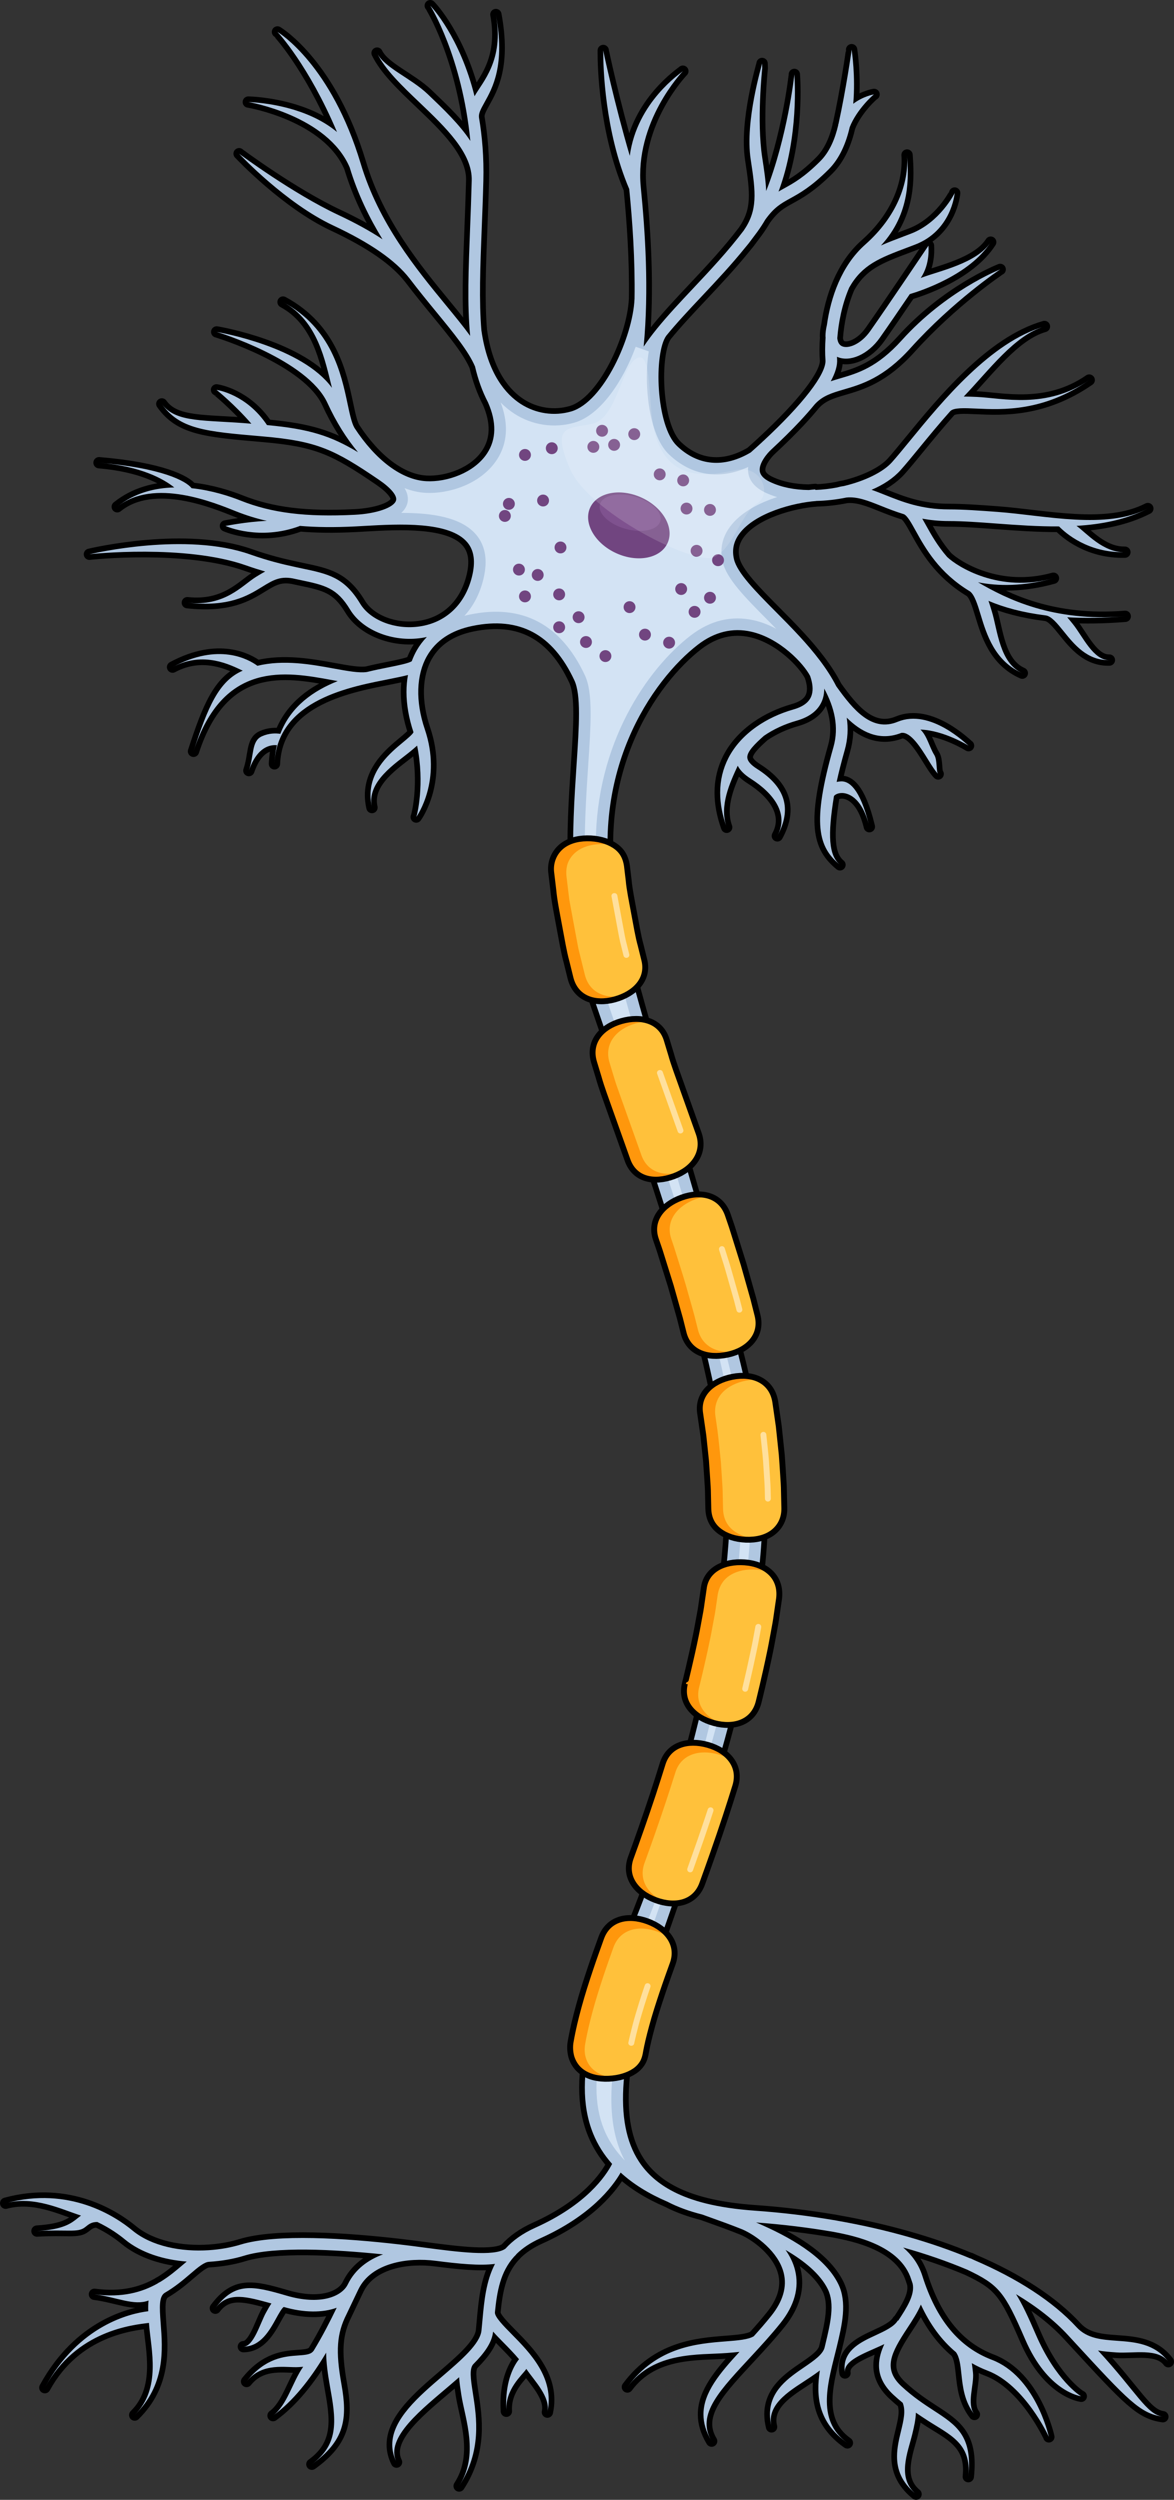 <?xml version="1.0" encoding="utf-8"?>
<!-- Generator: Adobe Illustrator 16.0.0, SVG Export Plug-In . SVG Version: 6.00 Build 0)  -->
<!DOCTYPE svg PUBLIC "-//W3C//DTD SVG 1.1//EN" "http://www.w3.org/Graphics/SVG/1.1/DTD/svg11.dtd">
<svg version="1.1" id="Layer_1" xmlns="http://www.w3.org/2000/svg" xmlns:xlink="http://www.w3.org/1999/xlink" x="0px" y="0px"
	 width="259.553px" height="552.5px" viewBox="0 0 259.553 552.5" enable-background="new 0 0 259.553 552.5" xml:space="preserve">
<rect x="0" y="0" width="259.553" height="552.5" fill="#333333" stroke="none"/>
<g>
	<g>
		
			<path fill="none" stroke="#000000" stroke-width="2.5" stroke-linecap="round" stroke-linejoin="round" stroke-miterlimit="10" d="
			M197.523,529.281c0.697,0.646,1.379,1.232,2.045,1.773c0.711,1.732,0.213,3.84-0.375,6.27c-0.416,1.723-0.875,3.621-0.875,5.576
			c0,2.777,0.924,5.67,4.209,8.35l0,0c-4.34-3.541-1.795-9.318-0.826-13.32c0.375-1.555,0.746-3.141,0.785-4.695
			c0.887,0.615,1.738,1.17,2.549,1.697c4.854,3.158,9.852,5.031,9.041,12.451l0,0c0.982-9.006-2.633-11.357-7.635-14.611
			c-2.137-1.393-4.561-2.971-7.166-5.383c-4.139-3.838-2.279-7.393,1.279-12.791c1.133-1.719,2.283-3.473,3.037-5.252
			c2.029,4.402,4.602,7.889,7.746,10.516c0.816,1.111,1.002,2.836,1.215,4.836c0.301,2.834,0.641,6.045,2.875,8.938l0,0
			c-1.789-2.316-0.035-6.594-0.311-9.207c-0.078-0.73-0.158-1.443-0.266-2.137c1.111,0.633,2.273,1.193,3.502,1.66
			c8.256,3.148,13.508,14.514,13.533,14.635l0,0c-0.119-0.545-3.053-13.398-12.617-17.041c-7.262-2.768-12.281-8.826-15.344-18.521
			c-0.828-2.625-2.363-4.678-4.25-6.297c5.057,1.42,9.807,3.066,14.18,4.912c7.004,3.322,8.279,4.918,12.797,15.389
			c4.961,11.5,12.104,12.547,12.404,12.586l0,0c-0.244-0.037-5.707-3.566-10.037-13.605c-1.73-4.012-3.049-6.826-4.393-8.967
			c4.604,2.758,8.492,5.799,11.5,9.061l0,0l0,0c0.002,0.004,0.004,0.004,0.006,0.006l1.5,1.627
			c11.693,12.693,14.471,15.709,19.465,16.391l0,0c-3.65-0.498-5.82-5.428-14.344-14.641c1.34,0.238,2.709,0.338,4.061,0.434
			c3.813,0.273,9.168-1.037,11.488,2.057l0,0c-3.027-4.035-7.426-4.35-11.305-4.627c-3.422-0.246-6.652-0.477-8.977-2.996l0,0
			c-5.266-5.709-13.082-10.75-22.664-14.854c-0.26-0.125-0.525-0.252-0.801-0.381l-0.016,0.035
			c-8.582-3.588-18.535-6.428-29.332-8.326c-0.285-0.055-0.559-0.107-0.811-0.154l-0.002,0.01c-5.633-0.961-11.486-1.67-17.49-2.092
			c-4.09-0.291-7.691-0.818-10.844-1.6c-0.012-0.006-0.025-0.01-0.037-0.014l-0.002,0.004c-2.686-0.668-5.041-1.525-7.094-2.572
			l0.004-0.01c-0.037-0.016-0.072-0.033-0.111-0.049c-3.285-1.697-5.789-3.893-7.582-6.637c-5.633-8.611-4.492-23.182,3.584-45.848
			c13.508-37.902,27.523-80.898,22.836-111.494c-2.645-17.254-10.744-44.838-18.576-71.516
			c-5.455-18.578-10.607-36.125-13.162-47.813c-6.57-30.041,8.449-50.939,18.357-58.553c3.701-2.844,7.676-3.813,11.813-2.879
			c6.385,1.439,11.613,7.063,13.02,9.785c0.529,1.518,0.721,2.975,0.357,4.186c-0.459,1.521-1.783,2.574-4.049,3.219
			c-3.057,0.869-5.816,2.18-8.156,3.82l0,0c-0.002,0.002-0.004,0.004-0.008,0.006c-2.705,1.9-4.846,4.246-6.205,6.891
			c-1.221,2.379-1.83,4.945-1.83,7.678c0,2.422,0.48,4.979,1.439,7.652l0,0c-1.709-4.756,0.738-9.906,2.445-13.611
			c0.518,1.021,1.467,1.973,2.889,2.875c5.174,3.287,8.482,7.822,5.869,12.635l0,0c3.25-5.982,1.783-10.828-4.488-14.811
			c-1.369-0.871-2.094-1.701-2.154-2.465c-0.127-1.328,1.74-3.133,3.672-4.846c2.07-1.428,4.518-2.574,7.232-3.344
			c3.135-0.891,5.09-2.559,5.813-4.955c0.207-0.691,0.293-1.408,0.289-2.135c2.24,4.131,3.303,8.465,2.045,12.895
			c-4.844,17.045-3.316,22.146,1.439,26.057l0,0c-2.523-2.074-2.732-6.563-1.338-15.164l0,0c0.041-0.172,0.648-0.713,1.764-0.713
			c1.004-0.002,4.406,0.531,6.068,7.447l0,0c-2.137-8.904-4.715-10.064-6.223-10.023c-0.352,0.008-0.686,0.061-1.01,0.127
			c0.439-2.047,1.025-4.371,1.779-7.025c0.697-2.457,0.797-4.85,0.453-7.178c3.055,3.031,7.09,5.324,12.066,3.361
			c2.074-0.291,4.291,3.275,5.914,5.895c0.822,1.328,1.535,2.475,2.234,3.193l0,0c-0.504-0.518-0.141-3.033-0.854-4.184
			c-1.119-1.803-1.57-4.197-3.063-5.633c5.217,0.176,10.566,3.52,10.633,3.561l0,0c-0.395-0.25-8.389-8.303-15.66-5.289
			c-5.686,2.361-9.83-2.568-13.586-7.844c-2-3.924-4.979-7.613-8.135-11.043l-0.004-0.002l0,0c-1.775-1.928-3.604-3.771-5.346-5.525
			c-4.34-4.375-8.441-8.506-9.135-11.525c-0.473-2.061-0.084-3.895,1.188-5.615c3.436-4.652,12.041-6.875,16.984-7.234v-0.014
			c2.205-0.051,4.479-0.297,6.689-0.756c2.402-0.244,4.768,0.689,7.646,1.842c1.516,0.609,3.193,1.27,5.08,1.848
			c0.76,0.348,1.621,1.898,2.617,3.697c2.107,3.801,5.131,9.248,11.996,13.369c1.008,0.779,1.66,2.896,2.344,5.15
			c1.307,4.311,3.096,10.217,9.209,12.916l0,0c-5.031-2.221-5.451-9.406-6.742-13.664c-0.246-0.813-0.484-1.592-0.738-2.324
			c3.404,1.451,7.551,2.584,12.611,3.215v0.004c1.277,0.117,2.621,1.785,4.047,3.551c2.322,2.881,5.213,6.465,10.074,6.32l0,0
			c-3.582,0.107-5.9-5.252-8.068-7.939c-0.42-0.52-0.834-1.029-1.252-1.514c3.809,0.207,8.051,0.162,12.822-0.217l0,0
			c-16.039,1.271-26.15-3.807-32.553-7.523c4.357,0.869,10.039,0.953,16.682-0.898l0,0c-12.004,3.346-21.248-2.537-23.508-4.703
			c-2.168-2.486-3.557-4.984-4.668-6.99c-0.291-0.525-0.563-1.012-0.828-1.471c1.781,0.322,3.719,0.533,5.883,0.533
			c3.18,0,6.746,0.266,10.521,0.545c4.463,0.33,9.164,0.672,13.836,0.637c1.416,1.455,6.41,5.889,14.563,5.693l0,0
			c-4.881,0.117-8.551-4.289-10.705-5.816c5.568-0.334,10.986-1.373,15.775-3.828l0,0c-9.232,4.732-22.557,1.537-33.277,0.74
			c-3.824-0.281-7.438-0.549-10.713-0.549c-6.115,0-10.33-1.686-14.051-3.174c-1.045-0.418-2.051-0.818-3.041-1.158
			c2.533-1.072,4.77-2.516,6.424-4.361c1.16-1.297,2.518-2.955,4.09-4.873c2.018-2.465,4.338-5.295,6.883-8.148v0.002
			c0.744-0.801,3.076-0.695,5.777-0.572c5.91,0.266,14.84,0.67,24.945-6.305l0,0c-9.391,6.482-19.266,3.98-24.828,3.729
			c-1.063-0.047-2.025-0.086-2.912-0.082c5.557-5.789,11.244-13.602,17.844-15.49l0,0c-11.805,3.377-22.576,16.529-29.703,25.232
			c-1.555,1.896-2.895,3.533-4.018,4.789c-1.934,2.158-5.967,4.145-10.609,5.242c-0.469,0.063-0.943,0.158-1.428,0.295l0.004,0.008
			c-1.6,0.309-3.25,0.508-4.896,0.566l-0.01-0.123c-0.473,0.033-0.959,0.084-1.451,0.141c-3.074-0.037-6.072-0.584-8.621-1.818
			c-1.332-0.646-2.074-1.434-2.205-2.334c-0.26-1.816,1.719-4.057,2.506-4.773h0.002v-0.002c2.32-2.156,4.453-4.252,6.293-6.215
			c1.258-1.344,2.361-2.602,3.332-3.787c1.746-1.924,3.805-2.525,6.412-3.289c3.945-1.152,8.854-2.588,14.777-9.16
			c9.348-10.375,19.715-17.338,19.828-17.383l0,0c-0.484,0.191-11.975,4.814-21.744,15.656c-5.434,6.029-9.764,7.295-13.586,8.412
			c-0.723,0.211-1.434,0.422-2.133,0.658c1.041-1.916,1.506-3.539,1.406-4.891c-0.012-0.166-0.018-0.355-0.025-0.533
			c0.006,0.002,0.016,0.01,0.023,0.012c2.797,1.279,6.855-0.529,9.439-4.203c1.707-2.422,4.254-6.146,6.635-9.652
			c2.422-0.715,13.23-4.232,17.891-11.488l0,0c-3.035,4.723-11.492,6.381-15.473,7.924c2.178-3.219,1.678-7.094,1.715-7.15l0,0
			c-0.088,0.131-8.848,13.16-12.875,18.885c-2.041,2.898-4.838,3.992-6.262,3.342c-0.594-0.273-0.936-0.895-1.025-1.775
			c0.254-3.359,1.01-7.41,2.635-11.186c2.881-5.074,6.664-6.514,12.893-8.863l1.654-0.627c7.967-3.049,8.744-11.068,8.773-11.408
			l0,0c-0.006,0.066-3.221,6.523-9.695,8.998l-1.645,0.625c-1.793,0.678-3.439,1.303-4.963,1.984
			c6.65-7.168,6.09-15.418,5.775-20.006l0,0c0.43,6.254-2.268,13.619-9.23,19.783c-5.305,4.699-7.65,11.77-8.492,17.789
			c-0.221,0.928-0.318,1.742-0.318,2.451c0,0.123,0.02,0.225,0.025,0.34c-0.133,1.867-0.129,3.568-0.025,4.949
			c0.244,3.08-5.094,9.887-13.738,17.904l-0.006-0.008c-0.061,0.055-0.193,0.18-0.367,0.354c-0.779,0.719-1.584,1.445-2.416,2.182
			c-5.904,3.496-11.699,2.984-16.316-1.447c-4.723-4.535-5.107-20.537-2.354-24.354c2.303-2.83,5.02-5.717,7.805-8.676
			c3.275-3.48,6.635-7.057,9.738-10.914v0.002c0.498-0.578,0.93-1.141,1.334-1.697c0.42-0.549,0.838-1.102,1.246-1.664
			c0.637-0.877,1.223-1.783,1.768-2.711c1.973-2.746,3.455-3.566,5.5-4.695c2.082-1.148,4.672-2.576,8.5-6.404
			c2.43-2.43,3.854-5.803,4.662-9.324c1.529-3.924,5.213-7.227,5.391-7.256l0,0c-0.15,0.025-2.434,0.424-4.605,2.078
			c0.52-6.133-0.295-11.553-0.359-11.965l0,0c0.02,0.123-1.258,8.947-2.896,16.385c-0.023,0.066-0.055,0.125-0.078,0.193l0.033,0.01
			c-0.707,3.102-1.928,6.014-3.971,8.057c-3.57,3.57-5.881,4.844-7.92,5.969c-0.455,0.25-0.896,0.494-1.33,0.754
			c4.559-12.143,3.555-25.213,3.498-25.9l0,0c0.012,0.166-1.525,13.877-6.23,25.777c-0.082-2.221-0.445-4.615-0.871-7.389
			c-1.248-8.113-0.006-19.648,0.008-19.766l-0.037-1.039c-0.053,0.486-3.82,12.744-2.52,21.197
			c1.148,7.473,1.557,11.225-1.537,15.729c-3.455,4.566-7.383,8.752-11.199,12.807c-2.836,3.014-5.604,5.955-7.973,8.875
			l-0.002-0.004c-0.008,0.01-0.016,0.023-0.023,0.035c-1.066,1.316-2.055,2.625-2.928,3.939c1.191-12.697,0.326-25.494-0.639-35.258
			c-1.418-14.438,9.201-25.508,9.307-25.615l0,0c-0.396,0.406-10.143,6.793-11.736,18.709c-3.439-11.686-5.871-23.145-5.867-23.285
			l0,0c0,0.055-0.002,0.225-0.002,0.492c0,2.879,0.287,17.318,5.752,30.141c0.684,6.969,1.311,15.473,1.168,24.346l-0.008-0.002
			c-0.373,8.305-6.793,22.723-14.004,24.811c-3.771,1.09-7.84,0.48-11.164-1.666c-3.197-2.066-7.297-6.553-8.668-16.188h-0.004
			c-0.559-6.564-0.268-14.096,0.066-22.643c0.131-3.352,0.268-6.816,0.359-10.445c0.133-5.225-0.264-9.9-0.973-14.053
			c-0.096-0.889,0.357-1.766,1.199-3.277c1.836-3.291,4.609-8.262,2.545-19.461l0,0c1.867,10.133-2.971,14.928-4.719,18.063
			C101.666,8.195,95.482,1.625,95.121,1.25l0,0c0.102,0.104,7.039,11.207,8.865,29.896c-2.387-3.619-5.934-7.008-9.416-10.33
			c-3.756-3.582-9.619-5.836-11.205-9.084l0,0c1.789,3.666,5.498,7.203,9.426,10.949c5.754,5.49,11.682,11.148,11.5,17.227v0.02
			c-0.092,3.609-0.227,7.066-0.357,10.406c-0.352,9.037-0.662,16.965,0.01,23.898c-1.553-2.131-3.414-4.398-5.414-6.832
			c-6.605-8.039-14.824-18.043-18.787-31.248C73.229,14.439,61.824,7.35,61.342,7.057l0,0c0.094,0.057,6.924,7.35,13.162,22.119
			c-2.496-2.072-5.652-3.721-9.404-4.877c-5.367-1.652-10.012-1.738-10.207-1.742l0,0c0.176,0.002,17.52,2.969,22.414,14.436
			c1.783,5.906,4.361,11.166,7.26,15.896c-2.746-1.82-6.006-3.611-9.809-5.395c-9.963-4.67-21.799-13.422-21.896-13.527l0,0
			c0.418,0.445,10.387,10.979,20.803,15.863c8.215,3.85,13.734,7.678,16.871,11.699h0.002c2.043,2.684,4.086,5.18,6,7.508
			c3.785,4.607,7.051,8.594,8.482,11.961c0.658,2.836,1.588,5.475,2.869,7.924c1.92,4.375,1.852,8.172-0.211,11.297
			c-2.861,4.34-8.916,6.371-13.418,6.135c-5.49-0.289-11.26-4.676-15.92-11.818l0.006-0.004c-0.611-1.055-1.025-3.014-1.506-5.277
			c-1.408-6.658-3.537-16.723-14.266-22.496l0,0c7.793,4.193,9.318,13.107,10.818,18.965c-6.592-9.057-24.658-12.225-25.484-12.363
			l0,0c0.205,0.035,20.096,6.121,24.486,15.701c1.934,4.215,4.238,7.883,6.76,10.891c-6-3.605-10.715-5.143-20.125-6.002
			c-4.551-6.791-10.887-7.744-11.162-7.783l0,0c0.051,0.008,4,3.203,7.707,7.48c-10.172-0.898-16.766-0.09-19.801-4.379l0,0
			c3.965,5.604,9.646,6.094,22.092,7.166l0.33,0.029c11.896,1.027,15.705,2.848,25.604,9.588c2.648,1.803,4.057,3.514,3.76,4.555
			c-0.441,1.57-4.355,2.93-9.107,3.166c0,0-0.006,0-0.008,0c-10.809,0.545-18.359-0.391-25.242-3.131
			c-2.352-0.939-6.336-2.271-10.844-2.744c-1.211-1.58-6.57-4.473-20.465-5.631l0,0c9.24,0.768,14.225,3.541,16.637,5.467
			c-4.303,0.092-8.785,1.195-12.611,4.275l0,0c8.113-6.535,21.602-0.854,26.33,1.025c2.168,0.865,4.393,1.555,6.744,2.088
			c-4.717,0.203-9.107,1.137-9.154,1.117l0,0c0.305,0.135,7.588,3.297,16.4,0.029l-0.016-0.045c3.678,0.32,7.729,0.357,12.352,0.125
			c0.652-0.033,1.346-0.072,2.068-0.115c7.484-0.422,18.793-1.063,22.703,3.664c1.494,1.805,1.818,4.291,0.99,7.602
			c-1.52,6.084-5.713,10.074-11.506,10.945c-5.398,0.814-10.957-1.305-13.219-5.043c-3.518-5.813-7.041-6.551-12.881-7.775
			c-0.232-0.049-0.477-0.102-0.717-0.152c-0.303-0.076-0.592-0.139-0.877-0.191c-2.676-0.576-5.883-1.344-9.832-2.742
			c-14.162-5.01-34.67-0.244-35.535-0.041l0,0c0.205-0.049,21.234-2.283,34.674,2.473c1.502,0.531,2.885,0.967,4.186,1.344
			c-0.684,0.355-1.342,0.762-2.01,1.17c-3.088,1.902-6.863,6.619-15.205,5.717l0,0c9.219,0.996,13.287-1.508,16.557-3.52
			c2.455-1.512,4.102-2.51,7.338-1.723c0.303,0.064,0.605,0.127,0.893,0.188c5.676,1.191,8.268,1.736,11.205,6.588
			c2.777,4.59,9.426,7.223,15.809,6.26c0.391-0.059,0.773-0.133,1.15-0.215c-0.852,0.883-1.598,1.859-2.215,2.934
			c-0.438,0.766-0.807,1.574-1.119,2.416c-0.582,0.441-3.098,0.947-5.137,1.355c-1.426,0.285-3.059,0.615-4.789,1.037
			c-1.697,0.258-4.299-0.221-7.311-0.771c-4.928-0.9-11.043-2.018-16.891-0.602c-1.963-1.451-8.545-5.188-18.754,0.295l0,0
			c6.879-3.693,12.955-0.393,15.514,0.781c-5.307,2.289-7.693,8.021-10.885,17.826l0,0c6.563-20.156,20.426-17.617,30.551-15.764
			c0.455,0.084,0.896,0.162,1.336,0.242c-5.287,2.102-10.365,5.551-12.689,11.658c-1.014-0.154-2.498-0.168-4.072,0.541
			c-2.344,1.051-1.699,4.164-2.887,7.584l0,0c0.938-2.701,2.252-4.455,3.904-5.215c0.863-0.396,1.678-0.453,2.297-0.408
			c-0.293,1.277-0.482,2.648-0.543,4.133l0,0c0.588-14.393,17.287-17.117,25.727-18.809c1.523-0.307,2.775-0.559,3.791-0.832
			c-0.217,1.199-0.328,2.449-0.328,3.746c0,2.807,0.518,5.814,1.551,8.906c-0.18,0.455-1.408,1.477-2.318,2.23
			c-2.781,2.309-7.188,5.965-7.188,11.68c0,0.865,0.102,1.779,0.324,2.74l0,0c-1.336-5.76,5.414-9.867,8.508-12.434
			c0.529-0.439,1.029-0.854,1.473-1.258c1.742,8.416-0.014,15.533-0.197,15.789l0,0l0,0c0.234-0.324,5.715-8.15,1.893-19.41
			c-2.08-6.125-1.904-12.021,0.477-16.178c1.98-3.453,5.365-5.695,10.057-6.654c10.391-2.133,17.76,1.791,22.529,12
			c1.51,3.234,1.063,10.033,0.494,18.645c-0.941,14.291-2.232,33.865,4.359,53.162c1.234,3.619,2.607,7.559,4.066,11.742
			c10.689,30.658,26.838,77.025,25.338,104.439c-1.623,29.617-12.891,67.76-22.674,90.666c-5.643,13.213-12.664,29.654-7.418,42.58
			c0.984,2.424,2.385,4.656,4.189,6.686c-1.391,2.697-5.686,9.031-16.955,14.092c-2.889,1.297-5.023,2.867-6.615,4.629
			c-2.459,1.807-10.621,0.732-17.879-0.225c-1.908-0.252-3.83-0.506-5.711-0.719c-11.568-1.324-27.025-2.391-34.961,0.045
			c-2.105,0.648-4.482,1.07-6.941,1.238v-0.004c-0.027,0-0.053,0.01-0.082,0.01c-6.061,0.396-12.621-0.809-16.916-4.361
			c-3.729-3.088-13.924-9.852-28.018-6.021l0,0c6.256-1.701,12.346,1.363,16.658,2.73c-0.256,0.186-0.5,0.377-0.738,0.57
			c-1.383,1.115-3.104,2.502-8.998,2.855l0,0c6.719-0.402,9.037,0.426,10.617-0.85c0.934-0.752,1.441-1.148,2.73-1.158
			c2.766,1.307,4.842,2.813,6.105,3.857c3.604,2.982,8.584,4.492,13.654,4.893c-0.297,0.248-0.6,0.504-0.914,0.771
			c-1.385,1.184-2.959,2.518-4.875,3.688c-0.264,0.125-0.502,0.264-0.719,0.418c-3.346,1.873-7.715,3.17-13.891,2.355l0,0
			c5.063,0.666,8.729,2.588,11.965,1.377c-0.086,0.734-0.098,1.529-0.072,2.365c-3.875,0.471-15.273,3.018-22.861,16.898l0,0
			c6.951-12.717,19.502-13.871,23.018-14.32c0.008,0.102,0.016,0.203,0.023,0.303c0.428,5.529,2.764,14.25-3.174,20.07l0,0
			c6.795-6.664,6.188-14.527,5.744-20.266c-0.285-3.676-0.373-5.889,0.85-6.725c2.313-1.342,4.141-2.898,5.666-4.201
			c1.686-1.441,3.143-2.682,4.217-2.68v-0.008c2.738-0.166,5.379-0.625,7.707-1.342c6.826-2.096,19.893-1.408,30.719-0.295
			c-3.291,1.207-6.152,3.283-7.762,6.582c-0.002,0.004-0.004,0.008-0.006,0.01l0,0c-1.307,2.748-6.105,4.713-13.549,2.531
			c-0.004,0-0.008-0.002-0.008-0.002l-0.002-0.002c-0.002,0-0.004,0-0.004,0c-7.561-2.215-11.389-3.02-15.74,2.785l0,0
			c2.893-3.859,7.055-2.492,12.4-1.055c-0.432,0.625-0.828,1.342-1.219,2.053c-1.27,2.303-2.697,7.49-4.99,7.494l0,0
			c3.811-0.008,5.797-3.617,7.248-6.252c0.508-0.922,1.268-2.295,1.68-2.523c4.494,1.301,8.613,1.301,11.707,0.172
			c-1.385,2.869-3.068,6.188-5.066,9.463c-0.582,0.84-1.541,0.949-3.451,1.084c-3.041,0.215-7.207,0.508-11.408,5.758l0,0
			c3.496-4.369,8.74-2.984,11.59-3.188c0.309-0.021,0.621-0.049,0.93-0.074c-2.359,3.354-3.563,8.541-6.672,10.803l0,0
			c4.504-3.277,8.191-8.098,11.174-12.977c0.01-0.016,0.023-0.029,0.033-0.043l-0.006-0.002c0.182-0.301,0.365-0.598,0.543-0.896
			c0.031,2.25,0.346,4.658,0.838,7.41c1.256,7.002,2.273,12.748-3.994,17.252l0,0c7.27-5.225,7.902-10.063,6.533-17.707
			c-1.309-7.299-1.027-11.188,1.111-15.418l0,0c0.523-1.08,1.008-2.105,1.451-3.045c0.434-0.914,0.83-1.754,1.195-2.502
			c2.879-5.904,11-7.08,17.08-6.289l0,0c5.135,0.656,9.742,1.123,13.115,0.676c-1.984,3.832-2.385,8.201-2.775,12.492
			c-0.066,0.746-0.135,1.492-0.211,2.24c-0.305,2.961-4.51,6.564-8.576,10.049c-5.287,4.531-11.152,9.557-11.152,15.178
			c0,1.256,0.293,2.541,0.949,3.857l0,0c-2.699-5.41,5.848-11.906,11.881-17.076c0.662-0.566,1.316-1.129,1.957-1.689
			c0.064,1.186,0.268,2.498,0.49,3.918c0.816,5.264,3.998,13.215-0.49,20.129l0,0c5.025-7.742,3.875-15.131,3.037-20.523
			c-0.48-3.094-0.861-5.535,0.186-6.502c2.332-2.346,4.037-4.672,4.283-7.078c0-0.01,0.002-0.018,0.002-0.027
			c0.666,0.756,1.438,1.543,2.275,2.393c1.131,1.148,2.344,2.381,3.455,3.705c-1.105,1.416-2.846,4.494-2.846,9.895
			c0,0.518,0.018,1.055,0.051,1.617l0,0c-0.299-4.959,3.506-7.963,4.418-9.365c1.768,2.637,5.389,6.162,4.654,9.557l0,0
			c1.631-7.561-3.877-13.141-7.896-17.219c-1.781-1.805-3.797-3.834-3.707-4.848c0.469-4.703,1.207-8.938,4.244-12.309
			c0.211-0.186,0.398-0.391,0.566-0.611c1.313-1.287,3.002-2.439,5.201-3.43c11.057-4.961,15.893-11.24,17.789-14.533
			c2.746,2.521,6.207,4.674,10.359,6.449c2.234,1.16,4.793,2.098,7.695,2.828c0.576,0.211,1.211,0.438,1.906,0.686
			c1.984,0.711,4.412,1.578,6.988,2.613v0.002c3.023,1.309,7.943,4.943,9.098,9.596c0.766,3.076-0.162,6.27-2.754,9.502
			c-1.287,1.605-2.584,3.082-3.871,4.504c-1.205,0.734-3.488,0.92-6.131,1.125c-6.414,0.5-15.197,1.186-21.803,10.092l0,0
			c5.906-7.963,15.754-7.033,22.004-7.52c0.992-0.078,1.912-0.154,2.773-0.252c-4.293,4.674-7.961,8.971-7.959,13.824
			c0,1.867,0.545,3.824,1.807,5.912l0,0c-3.605-5.961,2.051-11.492,8.977-18.998c1.934-2.094,4.125-4.467,6.215-7.074
			c3.121-3.895,4.213-7.844,3.246-11.734c-0.408-1.641-1.162-3.123-2.098-4.455c4.107,2.389,7.654,5.258,9.334,8.646
			c1.615,3.271,0.572,7.617-0.533,12.221c-0.047,0.199-0.096,0.404-0.145,0.607c-0.332,1.588-2.379,2.986-4.547,4.467
			c-3.422,2.334-7.561,5.156-7.561,10.377c0,0.863,0.113,1.791,0.361,2.793l0,0c-1.318-5.332,4.811-8.42,8.652-11.041
			c0.697-0.477,1.381-0.945,2.021-1.426c-0.879,5.705-0.35,11.494,6.092,16.006l0,0c-7.211-5.053-4.096-13.973-2.365-21.184
			c1.162-4.846,2.365-9.857,0.334-13.961c-3.008-6.08-10.904-10.486-18.154-13.578c5.881,0.428,11.609,1.131,17.115,2.078
			c4.686,0.885,14.799,2.955,17.191,10.525c0.1,0.314,0.207,0.619,0.311,0.928c0.508,2.469-1.266,5.244-3.205,8.188l-0.08-0.045
			c-0.809,1.363-2.887,2.326-4.896,3.256c-3.096,1.43-6.883,3.182-6.883,7.174c0,0.367,0.031,0.758,0.1,1.166l0,0
			c-0.459-2.752,4.266-4.336,7.865-6c0.277-0.131,0.557-0.258,0.836-0.389c-0.703,1.518-1.186,3.096-1.186,4.699
			C194.33,524.924,195.191,527.117,197.523,529.281z"/>
		<g>
			<path fill="#B0C7E1" d="M197.523,529.281c0.697,0.646,1.379,1.232,2.045,1.773c0.711,1.732,0.213,3.84-0.375,6.27
				c-0.416,1.723-0.875,3.621-0.875,5.576c0,2.777,0.924,5.67,4.209,8.35l0,0c-4.34-3.541-1.795-9.318-0.826-13.32
				c0.375-1.555,0.746-3.141,0.785-4.695c0.887,0.615,1.738,1.17,2.549,1.697c4.854,3.158,9.852,5.031,9.041,12.451l0,0
				c0.982-9.006-2.633-11.357-7.635-14.611c-2.137-1.393-4.561-2.971-7.166-5.383c-4.139-3.838-2.279-7.393,1.279-12.791
				c1.133-1.719,2.283-3.473,3.037-5.252c2.029,4.402,4.602,7.889,7.746,10.516c0.816,1.111,1.002,2.836,1.215,4.836
				c0.301,2.834,0.641,6.045,2.875,8.938l0,0c-1.789-2.316-0.035-6.594-0.311-9.207c-0.078-0.73-0.158-1.443-0.266-2.137
				c1.111,0.633,2.273,1.193,3.502,1.66c8.256,3.148,13.508,14.514,13.533,14.635l0,0c-0.119-0.545-3.053-13.398-12.617-17.041
				c-7.262-2.768-12.281-8.826-15.344-18.521c-0.828-2.625-2.363-4.678-4.25-6.297c5.057,1.42,9.807,3.066,14.18,4.912
				c7.004,3.322,8.279,4.918,12.797,15.389c4.961,11.5,12.104,12.547,12.404,12.586l0,0c-0.244-0.037-5.707-3.566-10.037-13.605
				c-1.73-4.012-3.049-6.826-4.393-8.967c4.604,2.758,8.492,5.799,11.5,9.061l0,0l0,0c0.002,0.004,0.004,0.004,0.006,0.006
				l1.5,1.627c11.693,12.693,14.471,15.709,19.465,16.391l0,0c-3.65-0.498-5.82-5.428-14.344-14.641
				c1.34,0.238,2.709,0.338,4.061,0.434c3.813,0.273,9.168-1.037,11.488,2.057l0,0c-3.027-4.035-7.426-4.35-11.305-4.627
				c-3.422-0.246-6.652-0.477-8.977-2.996l0,0c-5.266-5.709-13.082-10.75-22.664-14.854c-0.26-0.125-0.525-0.252-0.801-0.381
				l-0.016,0.035c-8.582-3.588-18.535-6.428-29.332-8.326c-0.285-0.055-0.559-0.107-0.811-0.154l-0.002,0.01
				c-5.633-0.961-11.486-1.67-17.49-2.092c-4.09-0.291-7.691-0.818-10.844-1.6c-0.012-0.006-0.025-0.01-0.037-0.014l-0.002,0.004
				c-2.686-0.668-5.041-1.525-7.094-2.572l0.004-0.01c-0.037-0.016-0.072-0.033-0.111-0.049c-3.285-1.697-5.789-3.893-7.582-6.637
				c-5.633-8.611-4.492-23.182,3.584-45.848c13.508-37.902,27.523-80.898,22.836-111.494c-2.645-17.254-10.744-44.838-18.576-71.516
				c-5.455-18.578-10.607-36.125-13.162-47.813c-6.57-30.041,8.449-50.939,18.357-58.553c3.701-2.844,7.676-3.813,11.813-2.879
				c6.385,1.439,11.613,7.063,13.02,9.785c0.529,1.518,0.721,2.975,0.357,4.186c-0.459,1.521-1.783,2.574-4.049,3.219
				c-3.057,0.869-5.816,2.18-8.156,3.82l0,0c-0.002,0.002-0.004,0.004-0.008,0.006c-2.705,1.9-4.846,4.246-6.205,6.891
				c-1.221,2.379-1.83,4.945-1.83,7.678c0,2.422,0.48,4.979,1.439,7.652l0,0c-1.709-4.756,0.738-9.906,2.445-13.611
				c0.518,1.021,1.467,1.973,2.889,2.875c5.174,3.287,8.482,7.822,5.869,12.635l0,0c3.25-5.982,1.783-10.828-4.488-14.811
				c-1.369-0.871-2.094-1.701-2.154-2.465c-0.127-1.328,1.74-3.133,3.672-4.846c2.07-1.428,4.518-2.574,7.232-3.344
				c3.135-0.891,5.09-2.559,5.813-4.955c0.207-0.691,0.293-1.408,0.289-2.135c2.24,4.131,3.303,8.465,2.045,12.895
				c-4.844,17.045-3.316,22.146,1.439,26.057l0,0c-2.523-2.074-2.732-6.563-1.338-15.164l0,0c0.041-0.172,0.648-0.713,1.764-0.713
				c1.004-0.002,4.406,0.531,6.068,7.447l0,0c-2.137-8.904-4.715-10.064-6.223-10.023c-0.352,0.008-0.686,0.061-1.01,0.127
				c0.439-2.047,1.025-4.371,1.779-7.025c0.697-2.457,0.797-4.85,0.453-7.178c3.055,3.031,7.09,5.324,12.066,3.361
				c2.074-0.291,4.291,3.275,5.914,5.895c0.822,1.328,1.535,2.475,2.234,3.193l0,0c-0.504-0.518-0.141-3.033-0.854-4.184
				c-1.119-1.803-1.57-4.197-3.063-5.633c5.217,0.176,10.566,3.52,10.633,3.561l0,0c-0.395-0.25-8.389-8.303-15.66-5.289
				c-5.686,2.361-9.83-2.568-13.586-7.844c-2-3.924-4.979-7.613-8.135-11.043l-0.004-0.002l0,0
				c-1.775-1.928-3.604-3.771-5.346-5.525c-4.34-4.375-8.441-8.506-9.135-11.525c-0.473-2.061-0.084-3.895,1.188-5.615
				c3.436-4.652,12.041-6.875,16.984-7.234v-0.014c2.205-0.051,4.479-0.297,6.689-0.756c2.402-0.244,4.768,0.689,7.646,1.842
				c1.516,0.609,3.193,1.27,5.08,1.848c0.76,0.348,1.621,1.898,2.617,3.697c2.107,3.801,5.131,9.248,11.996,13.369
				c1.008,0.779,1.66,2.896,2.344,5.15c1.307,4.311,3.096,10.217,9.209,12.916l0,0c-5.031-2.221-5.451-9.406-6.742-13.664
				c-0.246-0.813-0.484-1.592-0.738-2.324c3.404,1.451,7.551,2.584,12.611,3.215v0.004c1.277,0.117,2.621,1.785,4.047,3.551
				c2.322,2.881,5.213,6.465,10.074,6.32l0,0c-3.582,0.107-5.9-5.252-8.068-7.939c-0.42-0.52-0.834-1.029-1.252-1.514
				c3.809,0.207,8.051,0.162,12.822-0.217l0,0c-16.039,1.271-26.15-3.807-32.553-7.523c4.357,0.869,10.039,0.953,16.682-0.898l0,0
				c-12.004,3.346-21.248-2.537-23.508-4.703c-2.168-2.486-3.557-4.984-4.668-6.99c-0.291-0.525-0.563-1.012-0.828-1.471
				c1.781,0.322,3.719,0.533,5.883,0.533c3.18,0,6.746,0.266,10.521,0.545c4.463,0.33,9.164,0.672,13.836,0.637
				c1.416,1.455,6.41,5.889,14.563,5.693l0,0c-4.881,0.117-8.551-4.289-10.705-5.816c5.568-0.334,10.986-1.373,15.775-3.828l0,0
				c-9.232,4.732-22.557,1.537-33.277,0.74c-3.824-0.281-7.438-0.549-10.713-0.549c-6.115,0-10.33-1.686-14.051-3.174
				c-1.045-0.418-2.051-0.818-3.041-1.158c2.533-1.072,4.77-2.516,6.424-4.361c1.16-1.297,2.518-2.955,4.09-4.873
				c2.018-2.465,4.338-5.295,6.883-8.148v0.002c0.744-0.801,3.076-0.695,5.777-0.572c5.91,0.266,14.84,0.67,24.945-6.305l0,0
				c-9.391,6.482-19.266,3.98-24.828,3.729c-1.063-0.047-2.025-0.086-2.912-0.082c5.557-5.789,11.244-13.602,17.844-15.49l0,0
				c-11.805,3.377-22.576,16.529-29.703,25.232c-1.555,1.896-2.895,3.533-4.018,4.789c-1.934,2.158-5.967,4.145-10.609,5.242
				c-0.469,0.063-0.943,0.158-1.428,0.295l0.004,0.008c-1.6,0.309-3.25,0.508-4.896,0.566l-0.01-0.123
				c-0.473,0.033-0.959,0.084-1.451,0.141c-3.074-0.037-6.072-0.584-8.621-1.818c-1.332-0.646-2.074-1.434-2.205-2.334
				c-0.26-1.816,1.719-4.057,2.506-4.773h0.002v-0.002c2.32-2.156,4.453-4.252,6.293-6.215c1.258-1.344,2.361-2.602,3.332-3.787
				c1.746-1.924,3.805-2.525,6.412-3.289c3.945-1.152,8.854-2.588,14.777-9.16c9.348-10.375,19.715-17.338,19.828-17.383l0,0
				c-0.484,0.191-11.975,4.814-21.744,15.656c-5.434,6.029-9.764,7.295-13.586,8.412c-0.723,0.211-1.434,0.422-2.133,0.658
				c1.041-1.916,1.506-3.539,1.406-4.891c-0.012-0.166-0.018-0.355-0.025-0.533c0.006,0.002,0.016,0.01,0.023,0.012
				c2.797,1.279,6.855-0.529,9.439-4.203c1.707-2.422,4.254-6.146,6.635-9.652c2.422-0.715,13.23-4.232,17.891-11.488l0,0
				c-3.035,4.723-11.492,6.381-15.473,7.924c2.178-3.219,1.678-7.094,1.715-7.15l0,0c-0.088,0.131-8.848,13.16-12.875,18.885
				c-2.041,2.898-4.838,3.992-6.262,3.342c-0.594-0.273-0.936-0.895-1.025-1.775c0.254-3.359,1.01-7.41,2.635-11.186
				c2.881-5.074,6.664-6.514,12.893-8.863l1.654-0.627c7.967-3.049,8.744-11.068,8.773-11.408l0,0
				c-0.006,0.066-3.221,6.523-9.695,8.998l-1.645,0.625c-1.793,0.678-3.439,1.303-4.963,1.984c6.65-7.168,6.09-15.418,5.775-20.006
				l0,0c0.43,6.254-2.268,13.619-9.23,19.783c-5.305,4.699-7.65,11.77-8.492,17.789c-0.221,0.928-0.318,1.742-0.318,2.451
				c0,0.123,0.02,0.225,0.025,0.34c-0.133,1.867-0.129,3.568-0.025,4.949c0.244,3.08-5.094,9.887-13.738,17.904l-0.006-0.008
				c-0.061,0.055-0.193,0.18-0.367,0.354c-0.779,0.719-1.584,1.445-2.416,2.182c-5.904,3.496-11.699,2.984-16.316-1.447
				c-4.723-4.535-5.107-20.537-2.354-24.354c2.303-2.83,5.02-5.717,7.805-8.676c3.275-3.48,6.635-7.057,9.738-10.914v0.002
				c0.498-0.578,0.93-1.141,1.334-1.697c0.42-0.549,0.838-1.102,1.246-1.664c0.637-0.877,1.223-1.783,1.768-2.711
				c1.973-2.746,3.455-3.566,5.5-4.695c2.082-1.148,4.672-2.576,8.5-6.404c2.43-2.43,3.854-5.803,4.662-9.324
				c1.529-3.924,5.213-7.227,5.391-7.256l0,0c-0.15,0.025-2.434,0.424-4.605,2.078c0.52-6.133-0.295-11.553-0.359-11.965l0,0
				c0.02,0.123-1.258,8.947-2.896,16.385c-0.023,0.066-0.055,0.125-0.078,0.193l0.033,0.01c-0.707,3.102-1.928,6.014-3.971,8.057
				c-3.57,3.57-5.881,4.844-7.92,5.969c-0.455,0.25-0.896,0.494-1.33,0.754c4.559-12.143,3.555-25.213,3.498-25.9l0,0
				c0.012,0.166-1.525,13.877-6.23,25.777c-0.082-2.221-0.445-4.615-0.871-7.389c-1.248-8.113-0.006-19.648,0.008-19.766
				l-0.037-1.039c-0.053,0.486-3.82,12.744-2.52,21.197c1.148,7.473,1.557,11.225-1.537,15.729
				c-3.455,4.566-7.383,8.752-11.199,12.807c-2.836,3.014-5.604,5.955-7.973,8.875l-0.002-0.004
				c-0.008,0.01-0.016,0.023-0.023,0.035c-1.066,1.316-2.055,2.625-2.928,3.939c1.191-12.697,0.326-25.494-0.639-35.258
				c-1.418-14.438,9.201-25.508,9.307-25.615l0,0c-0.396,0.406-10.143,6.793-11.736,18.709c-3.439-11.686-5.871-23.145-5.867-23.285
				l0,0c0,0.055-0.002,0.225-0.002,0.492c0,2.879,0.287,17.318,5.752,30.141c0.684,6.969,1.311,15.473,1.168,24.346l-0.008-0.002
				c-0.373,8.305-6.793,22.723-14.004,24.811c-3.771,1.09-7.84,0.48-11.164-1.666c-3.197-2.066-7.297-6.553-8.668-16.188h-0.004
				c-0.559-6.564-0.268-14.096,0.066-22.643c0.131-3.352,0.268-6.816,0.359-10.445c0.133-5.225-0.264-9.9-0.973-14.053
				c-0.096-0.889,0.357-1.766,1.199-3.277c1.836-3.291,4.609-8.262,2.545-19.461l0,0c1.867,10.133-2.971,14.928-4.719,18.063
				C101.666,8.195,95.482,1.625,95.121,1.25l0,0c0.102,0.104,7.039,11.207,8.865,29.896c-2.387-3.619-5.934-7.008-9.416-10.33
				c-3.756-3.582-9.619-5.836-11.205-9.084l0,0c1.789,3.666,5.498,7.203,9.426,10.949c5.754,5.49,11.682,11.148,11.5,17.227v0.02
				c-0.092,3.609-0.227,7.066-0.357,10.406c-0.352,9.037-0.662,16.965,0.01,23.898c-1.553-2.131-3.414-4.398-5.414-6.832
				c-6.605-8.039-14.824-18.043-18.787-31.248C73.229,14.439,61.824,7.35,61.342,7.057l0,0c0.094,0.057,6.924,7.35,13.162,22.119
				c-2.496-2.072-5.652-3.721-9.404-4.877c-5.367-1.652-10.012-1.738-10.207-1.742l0,0c0.176,0.002,17.52,2.969,22.414,14.436
				c1.783,5.906,4.361,11.166,7.26,15.896c-2.746-1.82-6.006-3.611-9.809-5.395c-9.963-4.67-21.799-13.422-21.896-13.527l0,0
				c0.418,0.445,10.387,10.979,20.803,15.863c8.215,3.85,13.734,7.678,16.871,11.699h0.002c2.043,2.684,4.086,5.18,6,7.508
				c3.785,4.607,7.051,8.594,8.482,11.961c0.658,2.836,1.588,5.475,2.869,7.924c1.92,4.375,1.852,8.172-0.211,11.297
				c-2.861,4.34-8.916,6.371-13.418,6.135c-5.49-0.289-11.26-4.676-15.92-11.818l0.006-0.004c-0.611-1.055-1.025-3.014-1.506-5.277
				c-1.408-6.658-3.537-16.723-14.266-22.496l0,0c7.793,4.193,9.318,13.107,10.818,18.965c-6.592-9.057-24.658-12.225-25.484-12.363
				l0,0c0.205,0.035,20.096,6.121,24.486,15.701c1.934,4.215,4.238,7.883,6.76,10.891c-6-3.605-10.715-5.143-20.125-6.002
				c-4.551-6.791-10.887-7.744-11.162-7.783l0,0c0.051,0.008,4,3.203,7.707,7.48c-10.172-0.898-16.766-0.09-19.801-4.379l0,0
				c3.965,5.604,9.646,6.094,22.092,7.166l0.33,0.029c11.896,1.027,15.705,2.848,25.604,9.588c2.648,1.803,4.057,3.514,3.76,4.555
				c-0.441,1.57-4.355,2.93-9.107,3.166c0,0-0.006,0-0.008,0c-10.809,0.545-18.359-0.391-25.242-3.131
				c-2.352-0.939-6.336-2.271-10.844-2.744c-1.211-1.58-6.57-4.473-20.465-5.631l0,0c9.24,0.768,14.225,3.541,16.637,5.467
				c-4.303,0.092-8.785,1.195-12.611,4.275l0,0c8.113-6.535,21.602-0.854,26.33,1.025c2.168,0.865,4.393,1.555,6.744,2.088
				c-4.717,0.203-9.107,1.137-9.154,1.117l0,0c0.305,0.135,7.588,3.297,16.4,0.029l-0.016-0.045
				c3.678,0.32,7.729,0.357,12.352,0.125c0.652-0.033,1.346-0.072,2.068-0.115c7.484-0.422,18.793-1.063,22.703,3.664
				c1.494,1.805,1.818,4.291,0.99,7.602c-1.52,6.084-5.713,10.074-11.506,10.945c-5.398,0.814-10.957-1.305-13.219-5.043
				c-3.518-5.813-7.041-6.551-12.881-7.775c-0.232-0.049-0.477-0.102-0.717-0.152c-0.303-0.076-0.592-0.139-0.877-0.191
				c-2.676-0.576-5.883-1.344-9.832-2.742c-14.162-5.01-34.67-0.244-35.535-0.041l0,0c0.205-0.049,21.234-2.283,34.674,2.473
				c1.502,0.531,2.885,0.967,4.186,1.344c-0.684,0.355-1.342,0.762-2.01,1.17c-3.088,1.902-6.863,6.619-15.205,5.717l0,0
				c9.219,0.996,13.287-1.508,16.557-3.52c2.455-1.512,4.102-2.51,7.338-1.723c0.303,0.064,0.605,0.127,0.893,0.188
				c5.676,1.191,8.268,1.736,11.205,6.588c2.777,4.59,9.426,7.223,15.809,6.26c0.391-0.059,0.773-0.133,1.15-0.215
				c-0.852,0.883-1.598,1.859-2.215,2.934c-0.438,0.766-0.807,1.574-1.119,2.416c-0.582,0.441-3.098,0.947-5.137,1.355
				c-1.426,0.285-3.059,0.615-4.789,1.037c-1.697,0.258-4.299-0.221-7.311-0.771c-4.928-0.9-11.043-2.018-16.891-0.602
				c-1.963-1.451-8.545-5.188-18.754,0.295l0,0c6.879-3.693,12.955-0.393,15.514,0.781c-5.307,2.289-7.693,8.021-10.885,17.826l0,0
				c6.563-20.156,20.426-17.617,30.551-15.764c0.455,0.084,0.896,0.162,1.336,0.242c-5.287,2.102-10.365,5.551-12.689,11.658
				c-1.014-0.154-2.498-0.168-4.072,0.541c-2.344,1.051-1.699,4.164-2.887,7.584l0,0c0.938-2.701,2.252-4.455,3.904-5.215
				c0.863-0.396,1.678-0.453,2.297-0.408c-0.293,1.277-0.482,2.648-0.543,4.133l0,0c0.588-14.393,17.287-17.117,25.727-18.809
				c1.523-0.307,2.775-0.559,3.791-0.832c-0.217,1.199-0.328,2.449-0.328,3.746c0,2.807,0.518,5.814,1.551,8.906
				c-0.18,0.455-1.408,1.477-2.318,2.23c-2.781,2.309-7.188,5.965-7.188,11.68c0,0.865,0.102,1.779,0.324,2.74l0,0
				c-1.336-5.76,5.414-9.867,8.508-12.434c0.529-0.439,1.029-0.854,1.473-1.258c1.742,8.416-0.014,15.533-0.197,15.789l0,0l0,0
				c0.234-0.324,5.715-8.15,1.893-19.41c-2.08-6.125-1.904-12.021,0.477-16.178c1.98-3.453,5.365-5.695,10.057-6.654
				c10.391-2.133,17.76,1.791,22.529,12c1.51,3.234,1.063,10.033,0.494,18.645c-0.941,14.291-2.232,33.865,4.359,53.162
				c1.234,3.619,2.607,7.559,4.066,11.742c10.689,30.658,26.838,77.025,25.338,104.439c-1.623,29.617-12.891,67.76-22.674,90.666
				c-5.643,13.213-12.664,29.654-7.418,42.58c0.984,2.424,2.385,4.656,4.189,6.686c-1.391,2.697-5.686,9.031-16.955,14.092
				c-2.889,1.297-5.023,2.867-6.615,4.629c-2.459,1.807-10.621,0.732-17.879-0.225c-1.908-0.252-3.83-0.506-5.711-0.719
				c-11.568-1.324-27.025-2.391-34.961,0.045c-2.105,0.648-4.482,1.07-6.941,1.238v-0.004c-0.027,0-0.053,0.01-0.082,0.01
				c-6.061,0.396-12.621-0.809-16.916-4.361c-3.729-3.088-13.924-9.852-28.018-6.021l0,0c6.256-1.701,12.346,1.363,16.658,2.73
				c-0.256,0.186-0.5,0.377-0.738,0.57c-1.383,1.115-3.104,2.502-8.998,2.855l0,0c6.719-0.402,9.037,0.426,10.617-0.85
				c0.934-0.752,1.441-1.148,2.73-1.158c2.766,1.307,4.842,2.813,6.105,3.857c3.604,2.982,8.584,4.492,13.654,4.893
				c-0.297,0.248-0.6,0.504-0.914,0.771c-1.385,1.184-2.959,2.518-4.875,3.688c-0.264,0.125-0.502,0.264-0.719,0.418
				c-3.346,1.873-7.715,3.17-13.891,2.355l0,0c5.063,0.666,8.729,2.588,11.965,1.377c-0.086,0.734-0.098,1.529-0.072,2.365
				c-3.875,0.471-15.273,3.018-22.861,16.898l0,0c6.951-12.717,19.502-13.871,23.018-14.32c0.008,0.102,0.016,0.203,0.023,0.303
				c0.428,5.529,2.764,14.25-3.174,20.07l0,0c6.795-6.664,6.188-14.527,5.744-20.266c-0.285-3.676-0.373-5.889,0.85-6.725
				c2.313-1.342,4.141-2.898,5.666-4.201c1.686-1.441,3.143-2.682,4.217-2.68v-0.008c2.738-0.166,5.379-0.625,7.707-1.342
				c6.826-2.096,19.893-1.408,30.719-0.295c-3.291,1.207-6.152,3.283-7.762,6.582c-0.002,0.004-0.004,0.008-0.006,0.01l0,0
				c-1.307,2.748-6.105,4.713-13.549,2.531c-0.004,0-0.008-0.002-0.008-0.002l-0.002-0.002c-0.002,0-0.004,0-0.004,0
				c-7.561-2.215-11.389-3.02-15.74,2.785l0,0c2.893-3.859,7.055-2.492,12.4-1.055c-0.432,0.625-0.828,1.342-1.219,2.053
				c-1.27,2.303-2.697,7.49-4.99,7.494l0,0c3.811-0.008,5.797-3.617,7.248-6.252c0.508-0.922,1.268-2.295,1.68-2.523
				c4.494,1.301,8.613,1.301,11.707,0.172c-1.385,2.869-3.068,6.188-5.066,9.463c-0.582,0.84-1.541,0.949-3.451,1.084
				c-3.041,0.215-7.207,0.508-11.408,5.758l0,0c3.496-4.369,8.74-2.984,11.59-3.188c0.309-0.021,0.621-0.049,0.93-0.074
				c-2.359,3.354-3.563,8.541-6.672,10.803l0,0c4.504-3.277,8.191-8.098,11.174-12.977c0.01-0.016,0.023-0.029,0.033-0.043
				l-0.006-0.002c0.182-0.301,0.365-0.598,0.543-0.896c0.031,2.25,0.346,4.658,0.838,7.41c1.256,7.002,2.273,12.748-3.994,17.252
				l0,0c7.27-5.225,7.902-10.063,6.533-17.707c-1.309-7.299-1.027-11.188,1.111-15.418l0,0c0.523-1.08,1.008-2.105,1.451-3.045
				c0.434-0.914,0.83-1.754,1.195-2.502c2.879-5.904,11-7.08,17.08-6.289l0,0c5.135,0.656,9.742,1.123,13.115,0.676
				c-1.984,3.832-2.385,8.201-2.775,12.492c-0.066,0.746-0.135,1.492-0.211,2.24c-0.305,2.961-4.51,6.564-8.576,10.049
				c-5.287,4.531-11.152,9.557-11.152,15.178c0,1.256,0.293,2.541,0.949,3.857l0,0c-2.699-5.41,5.848-11.906,11.881-17.076
				c0.662-0.566,1.316-1.129,1.957-1.689c0.064,1.186,0.268,2.498,0.49,3.918c0.816,5.264,3.998,13.215-0.49,20.129l0,0
				c5.025-7.742,3.875-15.131,3.037-20.523c-0.48-3.094-0.861-5.535,0.186-6.502c2.332-2.346,4.037-4.672,4.283-7.078
				c0-0.01,0.002-0.018,0.002-0.027c0.666,0.756,1.438,1.543,2.275,2.393c1.131,1.148,2.344,2.381,3.455,3.705
				c-1.105,1.416-2.846,4.494-2.846,9.895c0,0.518,0.018,1.055,0.051,1.617l0,0c-0.299-4.959,3.506-7.963,4.418-9.365
				c1.768,2.637,5.389,6.162,4.654,9.557l0,0c1.631-7.561-3.877-13.141-7.896-17.219c-1.781-1.805-3.797-3.834-3.707-4.848
				c0.469-4.703,1.207-8.938,4.244-12.309c0.211-0.186,0.398-0.391,0.566-0.611c1.313-1.287,3.002-2.439,5.201-3.43
				c11.057-4.961,15.893-11.24,17.789-14.533c2.746,2.521,6.207,4.674,10.359,6.449c2.234,1.16,4.793,2.098,7.695,2.828
				c0.576,0.211,1.211,0.438,1.906,0.686c1.984,0.711,4.412,1.578,6.988,2.613v0.002c3.023,1.309,7.943,4.943,9.098,9.596
				c0.766,3.076-0.162,6.27-2.754,9.502c-1.287,1.605-2.584,3.082-3.871,4.504c-1.205,0.734-3.488,0.92-6.131,1.125
				c-6.414,0.5-15.197,1.186-21.803,10.092l0,0c5.906-7.963,15.754-7.033,22.004-7.52c0.992-0.078,1.912-0.154,2.773-0.252
				c-4.293,4.674-7.961,8.971-7.959,13.824c0,1.867,0.545,3.824,1.807,5.912l0,0c-3.605-5.961,2.051-11.492,8.977-18.998
				c1.934-2.094,4.125-4.467,6.215-7.074c3.121-3.895,4.213-7.844,3.246-11.734c-0.408-1.641-1.162-3.123-2.098-4.455
				c4.107,2.389,7.654,5.258,9.334,8.646c1.615,3.271,0.572,7.617-0.533,12.221c-0.047,0.199-0.096,0.404-0.145,0.607
				c-0.332,1.588-2.379,2.986-4.547,4.467c-3.422,2.334-7.561,5.156-7.561,10.377c0,0.863,0.113,1.791,0.361,2.793l0,0
				c-1.318-5.332,4.811-8.42,8.652-11.041c0.697-0.477,1.381-0.945,2.021-1.426c-0.879,5.705-0.35,11.494,6.092,16.006l0,0
				c-7.211-5.053-4.096-13.973-2.365-21.184c1.162-4.846,2.365-9.857,0.334-13.961c-3.008-6.08-10.904-10.486-18.154-13.578
				c5.881,0.428,11.609,1.131,17.115,2.078c4.686,0.885,14.799,2.955,17.191,10.525c0.1,0.314,0.207,0.619,0.311,0.928
				c0.508,2.469-1.266,5.244-3.205,8.188l-0.08-0.045c-0.809,1.363-2.887,2.326-4.896,3.256c-3.096,1.43-6.883,3.182-6.883,7.174
				c0,0.367,0.031,0.758,0.1,1.166l0,0c-0.459-2.752,4.266-4.336,7.865-6c0.277-0.131,0.557-0.258,0.836-0.389
				c-0.703,1.518-1.186,3.096-1.186,4.699C194.33,524.924,195.191,527.117,197.523,529.281z M62.65,509.852L62.65,509.852h0.002
				H62.65z"/>
			<path fill="#D3E3F4" d="M88.711,113.357c0.631-0.57,1.104-1.248,1.33-2.057c0.09-0.309,0.135-0.645,0.135-0.986
				c0-0.803-0.248-1.613-0.748-2.436c1.566,0.611,3.143,0.967,4.697,1.049c5.074,0.268,12.152-1.9,15.705-7.289
				c1.344-2.037,2.025-4.324,2.025-6.799c0-1.865-0.393-3.842-1.172-5.895c1.029,1.053,2.066,1.863,3.031,2.488
				c3.953,2.555,8.793,3.273,13.281,1.977c5.785-1.678,10.773-9.213,13.547-16.771l2.893,1.025c-0.35,2.061-0.428,4.174-0.428,5.652
				c0,6,1.277,13.645,4.867,17.09c4.953,4.756,11.256,5.73,17.541,2.799c-0.023,0.199-0.037,0.402-0.037,0.605
				c0,0.236,0.018,0.471,0.051,0.705c0.178,1.238,0.953,2.986,3.631,4.283c0.863,0.42,1.779,0.775,2.744,1.07
				c-3.977,1.287-8.064,3.373-10.42,6.563c-1.252,1.693-1.887,3.545-1.887,5.506c0,0.721,0.088,1.467,0.26,2.217
				c0.859,3.736,5.012,7.92,9.82,12.764c0.652,0.66,1.338,1.35,2.039,2.066c-1.559-0.834-3.227-1.5-4.957-1.889
				c-4.92-1.111-9.613,0.018-13.951,3.35c-9.676,7.434-20.975,23.965-20.975,46.086c0,4.93,0.561,9.998,1.67,15.063
				c2.576,11.783,7.74,29.369,13.207,47.988c7.809,26.602,15.883,54.1,18.5,71.178c0.594,3.871,0.895,8.109,0.895,12.6
				c0,28.967-12.188,65.59-23.609,97.643c-4.869,13.662-7.238,24.395-7.236,32.811c0,5.453,0.971,9.953,2.961,13.686l-0.086-0.076
				l-0.781-0.877c-1.605-1.805-2.859-3.803-3.727-5.943c-1.102-2.709-1.658-5.803-1.658-9.189c0-10.193,4.813-21.463,9.059-31.404
				c9.869-23.109,21.238-61.609,22.879-91.537c0.066-1.23,0.1-2.523,0.1-3.846c0-28.217-15.393-72.369-25.578-101.584
				c-1.457-4.18-2.828-8.113-4.063-11.727c-3.359-9.84-4.994-20.922-4.994-33.881c0-6.637,0.408-12.822,0.768-18.281
				c0.289-4.379,0.539-8.156,0.539-11.398c0-4.004-0.393-6.627-1.27-8.504c-5.273-11.289-13.814-15.811-25.385-13.436
				c-0.426,0.086-0.844,0.184-1.254,0.291c1.945-2.104,3.371-4.797,4.168-7.979c0.346-1.389,0.521-2.691,0.521-3.877
				c0-2.354-0.682-4.371-2.025-5.998C102.014,114.242,95.33,113.359,88.711,113.357z"/>
			
				<ellipse transform="matrix(-0.416 0.909 -0.909 -0.416 302.382 38.104)" fill="#714580" cx="138.96" cy="116.113" rx="6.754" ry="9.412"/>
			<g>
				<circle fill="#714580" cx="116.063" cy="100.544" r="1.315"/>
				<circle fill="#714580" cx="121.99" cy="99.063" r="1.316"/>
				<circle fill="#714580" cx="131.18" cy="98.766" r="1.316"/>
				<circle fill="#714580" cx="133.107" cy="95.21" r="1.315"/>
				<circle fill="#714580" cx="135.773" cy="98.322" r="1.316"/>
				<circle fill="#714580" cx="140.221" cy="95.951" r="1.316"/>
				<circle fill="#714580" cx="145.852" cy="104.843" r="1.315"/>
				<circle fill="#714580" cx="151.039" cy="106.177" r="1.315"/>
				<circle fill="#714580" cx="151.781" cy="112.4" r="1.314"/>
				<circle fill="#714580" cx="156.967" cy="112.698" r="1.315"/>
				<circle fill="#714580" cx="158.746" cy="123.813" r="1.315"/>
				<circle fill="#714580" cx="154.004" cy="121.737" r="1.315"/>
				<circle fill="#714580" cx="156.967" cy="132.112" r="1.315"/>
				<circle fill="#714580" cx="153.559" cy="135.226" r="1.315"/>
				<circle fill="#714580" cx="150.596" cy="130.184" r="1.314"/>
				<circle fill="#714580" cx="147.928" cy="142.041" r="1.316"/>
				<circle fill="#714580" cx="142.592" cy="140.263" r="1.315"/>
				<circle fill="#714580" cx="139.184" cy="134.187" r="1.315"/>
				<circle fill="#714580" cx="133.848" cy="145.007" r="1.315"/>
				<circle fill="#714580" cx="129.551" cy="141.894" r="1.315"/>
				<circle fill="#714580" cx="127.92" cy="136.41" r="1.316"/>
				<circle fill="#714580" cx="123.621" cy="138.633" r="1.316"/>
				<circle fill="#714580" cx="123.621" cy="131.372" r="1.315"/>
				<circle fill="#714580" cx="118.879" cy="127.073" r="1.315"/>
				<circle fill="#714580" cx="116.063" cy="131.814" r="1.316"/>
				<path fill="#714580" d="M114.729,127.205c-0.727,0-1.314-0.592-1.314-1.314c0-0.729,0.588-1.316,1.314-1.316
					c0.729,0,1.316,0.588,1.316,1.316C116.045,126.613,115.457,127.205,114.729,127.205z"/>
				<circle fill="#714580" cx="123.918" cy="120.997" r="1.315"/>
				<circle fill="#714580" cx="111.617" cy="114.031" r="1.316"/>
				<circle fill="#714580" cx="112.506" cy="111.363" r="1.316"/>
				<circle fill="#714580" cx="120.064" cy="110.623" r="1.316"/>
			</g>
			<path fill="#7F528F" d="M138.318,116.891c-3.684-1.025-6.227-3.453-5.678-5.424c0.549-1.975,3.98-2.744,7.664-1.721
				c3.684,1.025,6.225,3.455,5.676,5.428S142.002,117.914,138.318,116.891z"/>
			<path opacity="0.15" fill="#FFFFFF" d="M144.762,95.641c-1.641-6.291-0.494-18.291-3.955-16.479s-4.449,13.348-9.887,14.5
				c-5.438,1.154-9.064,0.166-4.943,9.885c4.119,9.725,27.518,21.426,31.803,19.613s6.098-9.723,9.559-11.865
				c3.459-2.143,0.988-8.568-4.615-7.416C157.121,105.033,147.727,107.01,144.762,95.641z"/>
		</g>
	</g>
	<g>
		<g>
			<g>
				<g>
					<g>
						<path fill="#FFC13B" d="M142.451,212.179c0,0-0.323-1.309-0.81-3.273c-0.554-1.966-0.975-4.577-1.469-7.189
							c-0.478-2.61-1.027-5.235-1.181-7.147c-0.231-1.928-0.386-3.213-0.386-3.213c-0.314-2.111-1.203-3.498-2.808-4.531
							c-1.572-1.008-3.702-1.57-6.022-1.545c-2.319,0.025-4.392,0.661-5.851,1.983c-1.433,1.291-2.382,3.383-2.038,5.758
							c0,0,0.177,1.489,0.444,3.722c0.201,2.271,0.788,5.122,1.316,8.007c0.542,2.878,1.026,5.785,1.606,7.859
							c0.518,2.105,0.864,3.508,0.864,3.508c1.127,4.568,5.353,5.99,9.827,4.758C140.418,219.641,143.493,216.4,142.451,212.179z"/>
						<path fill="#FF970C" d="M138.365,219.938c-4.163,1.037-8.036-0.327-9.074-4.533c0,0-0.326-1.322-0.815-3.306
							c-0.224-1-0.575-2.131-0.788-3.406c-0.235-1.266-0.487-2.617-0.738-3.968c-0.25-1.351-0.501-2.702-0.735-3.968
							c-0.117-0.633-0.23-1.246-0.337-1.826c-0.074-0.594-0.145-1.155-0.209-1.673c-0.249-2.076-0.415-3.46-0.415-3.46
							c-0.133-1.122-0.027-2.134,0.277-3.018c0.342-0.9,0.905-1.675,1.598-2.291c1.393-1.239,3.371-1.861,5.584-1.928
							c1.101-0.034,2.154,0.068,3.121,0.287c-1.576-1.023-3.721-1.595-6.059-1.57c-2.319,0.025-4.392,0.661-5.851,1.983
							c-1.433,1.291-2.382,3.383-2.038,5.758c0,0,0.177,1.489,0.444,3.722c0.201,2.271,0.788,5.122,1.316,8.007
							c0.542,2.878,1.026,5.785,1.606,7.859c0.518,2.105,0.864,3.508,0.864,3.508c1.127,4.568,5.353,5.99,9.827,4.758
							C136.811,220.638,137.624,220.321,138.365,219.938z"/>
						<path fill="none" stroke="#000000" stroke-width="1.3" stroke-miterlimit="10" d="M142.451,212.179
							c0,0-0.323-1.309-0.81-3.273c-0.554-1.966-0.975-4.577-1.469-7.189c-0.478-2.61-1.027-5.235-1.181-7.147
							c-0.231-1.928-0.386-3.213-0.386-3.213c-0.314-2.111-1.203-3.498-2.808-4.531c-1.572-1.008-3.702-1.57-6.022-1.545
							c-2.319,0.025-4.392,0.661-5.851,1.983c-1.433,1.291-2.382,3.383-2.038,5.758c0,0,0.177,1.489,0.444,3.722
							c0.201,2.271,0.788,5.122,1.316,8.007c0.542,2.878,1.026,5.785,1.606,7.859c0.518,2.105,0.864,3.508,0.864,3.508
							c1.127,4.568,5.353,5.99,9.827,4.758C140.418,219.641,143.493,216.4,142.451,212.179z"/>
					</g>
					<path opacity="0.5" fill="#FFFFFF" d="M137.856,211.226c0,0-0.202-0.817-0.505-2.043c-0.341-1.222-0.637-2.866-0.935-4.509
						c-0.61-3.285-1.221-6.57-1.221-6.57c-0.063-0.336,0.174-0.652,0.528-0.706c0.355-0.054,0.693,0.172,0.756,0.505
						c0,0,0.605,3.26,1.212,6.52c0.295,1.63,0.588,3.261,0.928,4.478c0.302,1.219,0.502,2.031,0.502,2.031
						c0.083,0.333-0.134,0.668-0.483,0.75C138.289,211.764,137.938,211.56,137.856,211.226z"/>
				</g>
				<g>
					<g>
						<path fill="#FFC13B" d="M154.485,250.535c0,0-1.84-5.166-3.681-10.332c-0.912-2.584-1.885-5.158-2.424-7.123
							c-0.593-1.956-0.987-3.259-0.987-3.259c-1.277-4.209-5.572-5.41-10.035-4.137c-4.463,1.272-7.364,4.665-6.011,9.122
							c0,0,0.416,1.37,1.04,3.425c0.575,2.079,1.576,4.736,2.522,7.421c1.91,5.361,3.82,10.722,3.82,10.722
							c1.551,4.386,5.876,5.187,10.23,3.597C153.325,258.377,155.948,254.687,154.485,250.535z"/>
						<path fill="#FF970C" d="M151.28,258.815c-4.06,1.387-8.051,0.527-9.482-3.522c0,0-1.811-5.083-3.622-10.166
							c-0.452-1.271-0.904-2.542-1.329-3.733c-0.434-1.187-0.819-2.303-1.096-3.283c-0.591-1.943-0.984-3.239-0.984-3.239
							c-1.279-4.214,1.492-7.446,5.748-8.679c1.056-0.309,2.102-0.47,3.098-0.477c-1.8-0.682-4.007-0.679-6.254-0.031
							c-4.463,1.272-7.364,4.665-6.011,9.122c0,0,0.416,1.37,1.04,3.425c0.575,2.079,1.576,4.736,2.522,7.421
							c1.91,5.361,3.82,10.722,3.82,10.722c1.551,4.386,5.876,5.187,10.23,3.597C149.804,259.656,150.583,259.267,151.28,258.815z"
							/>
						<path fill="none" stroke="#000000" stroke-width="1.3" stroke-miterlimit="10" d="M154.485,250.535
							c0,0-1.84-5.166-3.681-10.332c-0.912-2.584-1.885-5.158-2.424-7.123c-0.593-1.956-0.987-3.259-0.987-3.259
							c-1.277-4.209-5.572-5.41-10.035-4.137c-4.463,1.272-7.364,4.665-6.011,9.122c0,0,0.416,1.37,1.04,3.425
							c0.575,2.079,1.576,4.736,2.522,7.421c1.91,5.361,3.82,10.722,3.82,10.722c1.551,4.386,5.876,5.187,10.23,3.597
							C153.325,258.377,155.948,254.687,154.485,250.535z"/>
					</g>
					<path opacity="0.5" fill="#FFFFFF" d="M149.839,250.104l-4.556-12.787c-0.117-0.327,0.064-0.683,0.406-0.795
						c0.341-0.113,0.711,0.06,0.827,0.386l4.544,12.75c0.116,0.326-0.063,0.69-0.4,0.814S149.956,250.431,149.839,250.104z"/>
				</g>
				<g>
					<g>
						<path fill="#FFC13B" d="M167.451,290.604c0,0-0.354-1.402-0.883-3.506c-0.588-2.08-1.37-4.853-2.153-7.626
							c-0.856-2.74-1.712-5.48-2.354-7.536c-0.313-1.032-0.623-1.867-0.819-2.462c-0.202-0.592-0.318-0.931-0.318-0.931
							c-1.498-4.406-5.847-5.45-10.228-3.866c-4.348,1.572-7.113,5.06-5.696,9.227c0,0,0.11,0.322,0.304,0.887
							c0.187,0.565,0.486,1.368,0.779,2.342c0.608,1.945,1.418,4.538,2.228,7.13c0.735,2.604,1.471,5.208,2.022,7.161
							c0.493,1.961,0.821,3.268,0.821,3.268c1.103,4.205,5.171,5.67,9.734,4.699C165.402,298.431,168.641,295.159,167.451,290.604z"
							/>
						<path fill="#FF970C" d="M163.346,298.573c-4.235,0.805-7.982-0.643-9.024-4.624c0,0-0.318-1.266-0.796-3.164
							c-0.505-1.893-1.242-4.406-1.949-6.925c-0.734-2.513-1.558-5.007-2.135-6.886c-0.572-1.881-1.021-3.119-1.021-3.119
							c-1.375-4.017,1.278-7.355,5.45-8.846c1.037-0.368,2.071-0.583,3.063-0.633c-1.82-0.635-4.044-0.486-6.238,0.3
							c-4.348,1.572-7.113,5.06-5.696,9.227c0,0,0.11,0.322,0.304,0.887c0.187,0.565,0.486,1.368,0.779,2.342
							c0.608,1.945,1.418,4.538,2.228,7.13c0.735,2.604,1.471,5.208,2.022,7.161c0.493,1.961,0.821,3.268,0.821,3.268
							c1.103,4.205,5.171,5.67,9.734,4.699C161.766,299.199,162.592,298.924,163.346,298.573z"/>
						<path fill="none" stroke="#000000" stroke-width="1.3" stroke-miterlimit="10" d="M167.451,290.604
							c0,0-0.354-1.402-0.883-3.506c-0.588-2.08-1.37-4.853-2.153-7.626c-0.856-2.74-1.712-5.48-2.354-7.536
							c-0.313-1.032-0.623-1.867-0.819-2.462c-0.202-0.592-0.318-0.931-0.318-0.931c-1.498-4.406-5.847-5.45-10.228-3.866
							c-4.348,1.572-7.113,5.06-5.696,9.227c0,0,0.11,0.322,0.304,0.887c0.187,0.565,0.486,1.368,0.779,2.342
							c0.608,1.945,1.418,4.538,2.228,7.13c0.735,2.604,1.471,5.208,2.022,7.161c0.493,1.961,0.821,3.268,0.821,3.268
							c1.103,4.205,5.171,5.67,9.734,4.699C165.402,298.431,168.641,295.159,167.451,290.604z"/>
					</g>
					<path opacity="0.5" fill="#FFFFFF" d="M162.839,289.622c0,0-0.217-0.844-0.542-2.108c-0.355-1.255-0.83-2.928-1.305-4.601
						c-0.464-1.678-0.955-3.345-1.359-4.581c-0.39-1.242-0.649-2.07-0.649-2.07c-0.106-0.339,0.084-0.701,0.427-0.809
						s0.706,0.079,0.813,0.42c0,0,0.261,0.832,0.652,2.079c0.406,1.241,0.899,2.916,1.365,4.602
						c0.477,1.681,0.953,3.362,1.311,4.623c0.328,1.271,0.546,2.119,0.546,2.119c0.088,0.348-0.123,0.701-0.472,0.791
						C163.278,290.175,162.927,289.968,162.839,289.622z"/>
				</g>
				<g>
					<g>
						<path fill="#FFC13B" d="M173.401,333.285c0,0-0.034-1.479-0.086-3.697c-0.006-1.111-0.098-2.398-0.188-3.778
							c-0.095-1.38-0.173-2.854-0.294-4.322c-0.152-1.462-0.306-2.924-0.449-4.295c-0.072-0.685-0.143-1.348-0.209-1.976
							c-0.089-0.623-0.173-1.212-0.251-1.756c-0.313-2.174-0.522-3.623-0.522-3.623c-0.747-4.708-4.961-6.435-9.491-5.538
							c-4.573,0.903-7.784,3.877-7.112,8.11c0,0,0.189,1.316,0.474,3.29c0.071,0.493,0.148,1.028,0.229,1.594
							c0.06,0.565,0.121,1.162,0.186,1.779c0.13,1.234,0.269,2.551,0.407,3.867c0.089,1.315,0.178,2.632,0.261,3.865
							c0.081,1.234,0.167,2.386,0.169,3.371c0.045,1.971,0.076,3.285,0.076,3.285c0.056,2.126,0.893,3.753,2.414,4.913
							c1.499,1.154,3.587,1.832,5.904,1.925c2.319,0.093,4.43-0.43,5.973-1.607C172.413,337.521,173.46,335.684,173.401,333.285z"/>
						<path fill="#FF970C" d="M167.499,340.125c-2.144-0.133-4.062-0.804-5.436-1.924c-1.396-1.125-2.154-2.69-2.21-4.724
							c0,0-0.029-1.285-0.074-3.213c-0.005-0.964-0.064-2.089-0.154-3.294c-0.077-1.205-0.16-2.49-0.243-3.775
							c-0.264-2.567-0.506-5.138-0.761-7.061c-0.277-1.922-0.462-3.203-0.462-3.203c-0.273-2.076,0.315-3.801,1.543-5.134
							c1.233-1.33,3.102-2.265,5.279-2.669c1.082-0.201,2.138-0.251,3.129-0.141c-1.718-0.928-3.903-1.133-6.199-0.688
							c-4.573,0.903-7.784,3.877-7.112,8.11c0,0,0.189,1.316,0.474,3.29c0.071,0.493,0.148,1.028,0.229,1.594
							c0.06,0.565,0.121,1.162,0.186,1.779c0.13,1.234,0.269,2.551,0.407,3.867c0.089,1.315,0.178,2.632,0.261,3.865
							c0.081,1.234,0.167,2.386,0.169,3.371c0.045,1.971,0.076,3.285,0.076,3.285c0.056,2.126,0.893,3.753,2.414,4.913
							c1.499,1.154,3.587,1.832,5.904,1.925C165.817,340.335,166.685,340.276,167.499,340.125z"/>
						<path fill="none" stroke="#000000" stroke-width="1.3" stroke-miterlimit="10" d="M173.401,333.285
							c0,0-0.034-1.479-0.086-3.697c-0.006-1.111-0.098-2.398-0.188-3.778c-0.095-1.38-0.173-2.854-0.294-4.322
							c-0.152-1.462-0.306-2.924-0.449-4.295c-0.072-0.685-0.143-1.348-0.209-1.976c-0.089-0.623-0.173-1.212-0.251-1.756
							c-0.313-2.174-0.522-3.623-0.522-3.623c-0.747-4.708-4.961-6.435-9.491-5.538c-4.573,0.903-7.784,3.877-7.112,8.11
							c0,0,0.189,1.316,0.474,3.29c0.071,0.493,0.148,1.028,0.229,1.594c0.06,0.565,0.121,1.162,0.186,1.779
							c0.13,1.234,0.269,2.551,0.407,3.867c0.089,1.315,0.178,2.632,0.261,3.865c0.081,1.234,0.167,2.386,0.169,3.371
							c0.045,1.971,0.076,3.285,0.076,3.285c0.056,2.126,0.893,3.753,2.414,4.913c1.499,1.154,3.587,1.832,5.904,1.925
							c2.319,0.093,4.43-0.43,5.973-1.607C172.413,337.521,173.46,335.684,173.401,333.285z"/>
					</g>
					<path opacity="0.5" fill="#FFFFFF" d="M169.121,331.231c0,0-0.021-0.881-0.052-2.202c-0.037-1.321-0.184-3.075-0.287-4.832
						c-0.087-1.76-0.283-3.506-0.424-4.815c-0.138-1.311-0.229-2.185-0.229-2.185c-0.037-0.357,0.221-0.682,0.577-0.724
						c0.357-0.043,0.677,0.214,0.715,0.574c0,0,0.092,0.881,0.231,2.202c0.141,1.32,0.339,3.079,0.427,4.854
						c0.104,1.772,0.252,3.54,0.289,4.873c0.031,1.333,0.053,2.222,0.053,2.222c0.008,0.364-0.275,0.665-0.635,0.672
						S169.129,331.592,169.121,331.231z"/>
				</g>
				<g>
					<g>
						<path fill="#FFC13B" d="M167.733,376.119c0,0,1.394-5.569,2.546-11.198c0.296-1.412,0.549-2.895,0.807-4.248
							c0.264-1.36,0.484-2.636,0.629-3.739c0.318-2.199,0.531-3.666,0.531-3.666c0.552-4.816-2.977-7.638-7.63-7.962
							c-4.604-0.319-8.561,1.642-9.035,5.821c0,0-0.189,1.298-0.473,3.246c-0.124,0.976-0.321,2.108-0.559,3.319
							c-0.233,1.219-0.445,2.492-0.723,3.813c-1.088,5.321-2.408,10.595-2.409,10.595c-1.044,4.26,1.94,7.492,6.433,8.719
							C162.313,382.038,166.621,380.652,167.733,376.119z"/>
						<path fill="#FF970C" d="M160.407,381.227c-4.13-1.229-6.825-4.277-5.843-8.298c0,0,1.279-5.089,2.333-10.227
							c0.294-1.29,0.493-2.54,0.723-3.729c0.209-1.187,0.452-2.289,0.578-3.243c0.276-1.906,0.461-3.177,0.461-3.177
							c0.335-2.054,1.307-3.536,2.889-4.478c1.557-0.938,3.613-1.341,5.82-1.149c1.097,0.095,2.125,0.329,3.047,0.705
							c-1.378-1.367-3.473-2.147-5.799-2.325c-4.604-0.319-8.561,1.642-9.035,5.821c0,0-0.189,1.298-0.473,3.246
							c-0.124,0.976-0.321,2.108-0.559,3.319c-0.233,1.219-0.445,2.492-0.723,3.813c-1.088,5.321-2.408,10.595-2.409,10.595
							c-1.044,4.26,1.94,7.492,6.433,8.719C158.719,381.054,159.578,381.189,160.407,381.227z"/>
						<path fill="none" stroke="#000000" stroke-width="1.3" stroke-miterlimit="10" d="M167.733,376.119
							c0,0,1.394-5.569,2.546-11.198c0.296-1.412,0.549-2.895,0.807-4.248c0.264-1.36,0.484-2.636,0.629-3.739
							c0.318-2.199,0.531-3.666,0.531-3.666c0.552-4.816-2.977-7.638-7.63-7.962c-4.604-0.319-8.561,1.642-9.035,5.821
							c0,0-0.189,1.298-0.473,3.246c-0.124,0.976-0.321,2.108-0.559,3.319c-0.233,1.219-0.445,2.492-0.723,3.813
							c-1.088,5.321-2.408,10.595-2.409,10.595c-1.044,4.26,1.94,7.492,6.433,8.719
							C162.313,382.038,166.621,380.652,167.733,376.119z"/>
					</g>
					<path opacity="0.5" fill="#FFFFFF" d="M164.118,373.101c0,0,0.196-0.845,0.49-2.113s0.688-2.959,1.041-4.659
						c0.37-1.692,0.729-3.395,0.955-4.706c0.241-1.299,0.402-2.165,0.402-2.165c0.065-0.354,0.405-0.592,0.76-0.531
						c0.354,0.061,0.587,0.399,0.521,0.758c0,0-0.162,0.873-0.405,2.184c-0.23,1.326-0.591,3.036-0.961,4.734
						c-0.354,1.708-0.751,3.405-1.047,4.679c-0.295,1.274-0.491,2.123-0.491,2.123c-0.085,0.347-0.438,0.559-0.786,0.475
						C164.247,373.793,164.033,373.445,164.118,373.101z"/>
				</g>
				<g>
					<g>
						<path fill="#FFC13B" d="M155.248,416.327c0,0,1.943-5.309,3.776-10.703c0.92-2.693,1.813-5.404,2.458-7.448
							c0.643-2.045,1.071-3.408,1.071-3.408c1.376-4.443-1.599-7.856-6.049-9.117c-4.48-1.268-8.702-0.045-10.007,4.162
							c0,0-0.409,1.302-1.022,3.255c-0.616,1.952-1.471,4.549-2.357,7.144c-1.762,5.187-3.66,10.373-3.66,10.373
							c-1.53,4.2,1.15,7.757,5.502,9.373C149.31,421.572,153.68,420.633,155.248,416.327z"/>
						<path fill="#FF970C" d="M147.47,420.599c-3.989-1.59-6.407-4.917-4.973-8.854c0,0,1.821-4.975,3.523-9.965
							c1.716-4.987,3.28-10.008,3.28-10.008c1.254-4.056,5.317-5.225,9.577-3.998c1.057,0.308,2.022,0.737,2.858,1.277
							c-1.124-1.585-2.983-2.756-5.231-3.4c-4.48-1.268-8.702-0.045-10.007,4.162c0,0-0.409,1.302-1.022,3.255
							c-0.616,1.952-1.471,4.549-2.357,7.144c-1.762,5.187-3.66,10.373-3.66,10.373c-1.53,4.2,1.15,7.757,5.502,9.373
							C145.803,420.27,146.646,420.483,147.47,420.599z"/>
						<path fill="none" stroke="#000000" stroke-width="1.3" stroke-miterlimit="10" d="M155.248,416.327
							c0,0,1.943-5.309,3.776-10.703c0.92-2.693,1.813-5.404,2.458-7.448c0.643-2.045,1.071-3.408,1.071-3.408
							c1.376-4.443-1.599-7.856-6.049-9.117c-4.48-1.268-8.702-0.045-10.007,4.162c0,0-0.409,1.302-1.022,3.255
							c-0.616,1.952-1.471,4.549-2.357,7.144c-1.762,5.187-3.66,10.373-3.66,10.373c-1.53,4.2,1.15,7.757,5.502,9.373
							C149.31,421.572,153.68,420.633,155.248,416.327z"/>
					</g>
					<path opacity="0.5" fill="#FFFFFF" d="M151.97,412.953c0,0,1.151-3.255,2.302-6.509c1.13-3.266,2.208-6.555,2.208-6.555
						c0.111-0.336,0.478-0.518,0.818-0.406c0.342,0.111,0.528,0.475,0.417,0.812c0,0-1.082,3.3-2.215,6.575
						c-1.153,3.262-2.307,6.523-2.307,6.523c-0.119,0.334-0.491,0.503-0.829,0.381C152.026,413.651,151.852,413.285,151.97,412.953z
						"/>
				</g>
				<g>
					<g>
						<path fill="#FFC13B" d="M142.729,454.033c0,0,0.195-1.173,0.614-2.991c0.433-1.824,1.091-4.292,1.881-6.811
							c0.795-2.52,1.656-5.065,2.342-6.992c0.69-1.93,1.15-3.216,1.15-3.216c1.523-4.183-1.15-7.75-5.505-9.365
							c-4.347-1.613-8.716-0.688-10.291,3.637c0,0-0.48,1.345-1.202,3.361c-0.719,2.021-1.651,4.769-2.536,7.577
							c-0.883,2.813-1.672,5.745-2.204,7.999c-0.523,2.266-0.79,3.85-0.79,3.85c-0.25,1.253-0.145,2.478,0.13,3.503
							c0.313,1.055,0.854,1.957,1.55,2.668c1.447,1.46,3.531,2.136,5.847,2.186c2.321,0.049,4.443-0.476,6.005-1.345
							c0.81-0.449,1.473-0.991,1.969-1.649C142.229,455.767,142.532,455,142.729,454.033z"/>
						<path fill="#FF970C" d="M136.302,459.247c-2.134-0.107-4.067-0.756-5.37-2.056c-1.292-1.282-1.965-3.22-1.551-5.482
							c0,0,0.237-1.439,0.718-3.52c0.484-2.076,1.195-4.804,2.022-7.435c0.813-2.643,1.688-5.231,2.362-7.15
							c0.68-1.914,1.132-3.189,1.132-3.189c1.488-4.119,5.662-5.009,9.813-3.47c1.032,0.383,1.965,0.879,2.764,1.471
							c-1.019-1.634-2.788-2.943-4.979-3.758c-4.347-1.613-8.716-0.688-10.291,3.637c0,0-0.48,1.345-1.202,3.361
							c-0.719,2.021-1.651,4.769-2.536,7.577c-0.883,2.813-1.672,5.745-2.204,7.999c-0.523,2.266-0.79,3.85-0.79,3.85
							c-0.25,1.253-0.145,2.478,0.13,3.503c0.313,1.055,0.854,1.957,1.55,2.668c1.447,1.46,3.531,2.136,5.847,2.186
							C134.614,459.459,135.484,459.388,136.302,459.247z"/>
						<path fill="none" stroke="#000000" stroke-width="1.3" stroke-miterlimit="10" d="M142.729,454.033
							c0,0,0.195-1.173,0.614-2.991c0.433-1.824,1.091-4.292,1.881-6.811c0.795-2.52,1.656-5.065,2.342-6.992
							c0.69-1.93,1.15-3.216,1.15-3.216c1.523-4.183-1.15-7.75-5.505-9.365c-4.347-1.613-8.716-0.688-10.291,3.637
							c0,0-0.48,1.345-1.202,3.361c-0.719,2.021-1.651,4.769-2.536,7.577c-0.883,2.813-1.672,5.745-2.204,7.999
							c-0.523,2.266-0.79,3.85-0.79,3.85c-0.25,1.253-0.145,2.478,0.13,3.503c0.313,1.055,0.854,1.957,1.55,2.668
							c1.447,1.46,3.531,2.136,5.847,2.186c2.321,0.049,4.443-0.476,6.005-1.345c0.81-0.449,1.473-0.991,1.969-1.649
							C142.229,455.767,142.532,455,142.729,454.033z"/>
					</g>
					<path opacity="0.5" fill="#FFFFFF" d="M138.927,451.42c0.001,0,0.659-3.15,1.614-6.327c0.924-3.173,2.029-6.358,2.029-6.358
						c0.11-0.326,0.475-0.495,0.814-0.379c0.34,0.117,0.526,0.473,0.417,0.797c0,0-1.101,3.169-2.013,6.306
						c-0.946,3.145-1.59,6.231-1.59,6.231c-0.07,0.315-0.412,0.514-0.764,0.443C139.083,452.062,138.855,451.743,138.927,451.42z"/>
				</g>
			</g>
		</g>
	</g>
</g>
</svg>
